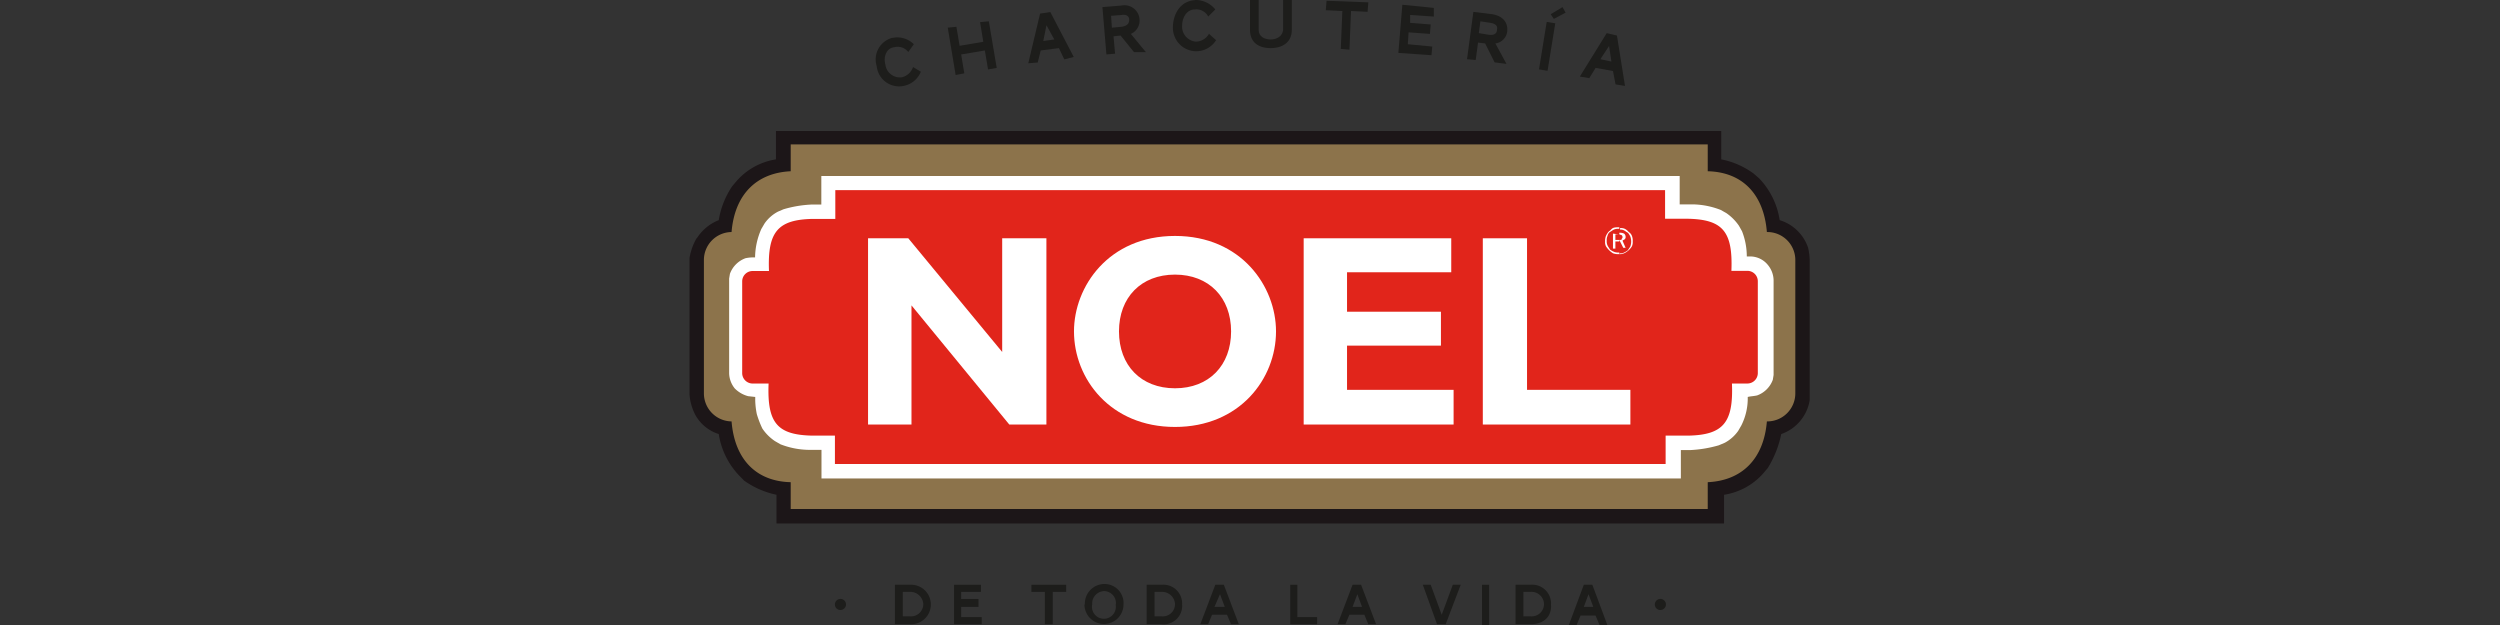 <svg viewBox="0 0 320 80" xmlns="http://www.w3.org/2000/svg"><rect x="0" y="0" width="320" height="80" fill="#333333" stroke="none"/><path d="m89.19 30.51a5.83 5.83 0 0 1 2.81-2.33 10.85 10.85 0 0 1 1.72-4.34l.6-.71a8.44 8.44 0 0 1 5-2.73v-3.63h121v3.63a10.34 10.34 0 0 1 4.15 1.82l.7.61a9.86 9.86 0 0 1 2.63 5.35 5.54 5.54 0 0 1 3.64 3.54 7.82 7.82 0 0 1 .2 1.51v18a5.53 5.53 0 0 1 -3.64 4.33 13.36 13.36 0 0 1 -1.72 4.34l-.6.71a8.38 8.38 0 0 1 -5 2.72v3.67h-121.29v-3.67a11 11 0 0 1 -4.14-1.81l-.6-.61a9.89 9.89 0 0 1 -2.65-5.35 5.24 5.24 0 0 1 -2.93-2.33 6.6 6.6 0 0 1 -.81-2.72v-17.51a7.55 7.55 0 0 1 .91-2.52" fill="#1c1618"/><path d="m101.21 65.15v-3.43c-4.34-.1-7.17-2.83-7.57-7.78a3.59 3.59 0 0 1 -3.54-3.54v-17.17a3.58 3.58 0 0 1 3.54-3.53c.4-4.85 3.23-7.58 7.57-7.78v-3.44h117.38v3.44c4.34.1 7.17 2.83 7.57 7.78h.1a3.58 3.58 0 0 1 3.54 3.53v17.17a3.59 3.59 0 0 1 -3.54 3.54h-.1c-.4 4.85-3.23 7.58-7.57 7.78v3.43z" fill="#8c734b"/><path d="m96.67 51.31v-.5l-.91-.1a3.75 3.75 0 0 1 -1.72-1 3.22 3.22 0 0 1 -.71-1.92v-12.13l.1-.61a3.34 3.34 0 0 1 2-2 5 5 0 0 1 1.22-.1 9.21 9.21 0 0 1 .8-3.64l.41-.7a4.8 4.8 0 0 1 1.72-1.52l.7-.3a15 15 0 0 1 3.64-.61h1.21v-3.65h109.87v3.63h1.72a10.33 10.33 0 0 1 3.53.71l.71.4a6.24 6.24 0 0 1 1.62 1.62l.4.71a8.83 8.83 0 0 1 .61 3.23h.6a2.92 2.92 0 0 1 2.12 1.11 3.16 3.16 0 0 1 .71 1.92v12.14l-.1.61a3.36 3.36 0 0 1 -2 2c-.41.1-.81.1-1.21.2a7.71 7.71 0 0 1 -.81 3.63l-.41.71a5 5 0 0 1 -1.71 1.52l-.78.33a15.84 15.84 0 0 1 -3.64.61h-1.21v3.63h-110v-3.66h-1.72a10.32 10.32 0 0 1 -3.53-.71l-.71-.41a5.87 5.87 0 0 1 -1.61-1.61 12.43 12.43 0 0 1 -.71-1.85 10.08 10.08 0 0 1 -.2-1.72" fill="#fff"/><path d="m106.87 59.39v-3.63h-2.93c-4.45-.1-5.76-1.62-5.56-6.67h-2.12a1.34 1.34 0 0 1 -1.26-1.31v-11.78a1.33 1.33 0 0 1 1.31-1.31h2.12c-.2-5 1.11-6.57 5.56-6.67h2.93v-3.68h106.21v3.66h2.93c4.45.1 5.76 1.62 5.56 6.67h2a1.33 1.33 0 0 1 1.38 1.33v11.78a1.34 1.34 0 0 1 -1.31 1.31h-2c.2 5-1.11 6.57-5.56 6.67h-2.93v3.63z" fill="#e1251b"/><path d="m207.27 30.71c.2 0 .31 0 .31-.1s.1-.1.1-.21a.37.37 0 0 0 -.1-.3c-.11 0-.21-.1-.31-.1v-.2a1.1 1.1 0 0 1 .61.1.52.52 0 0 1 .2.4.39.39 0 0 1 -.1.31c-.1.1-.2.1-.3.2l.4.91h-.3l-.41-.81zm0 1.82a1.2 1.2 0 0 0 .61-.11 2.09 2.09 0 0 0 .6-.4 2 2 0 0 0 .41-.5 1.33 1.33 0 0 0 .1-.61 1.75 1.75 0 0 0 -.1-.71 1 1 0 0 0 -.41-.5 1.64 1.64 0 0 0 -.5-.41 1.29 1.29 0 0 0 -.61-.1v.2a.92.92 0 0 1 .51.1c.2.11.3.21.5.31a2.17 2.17 0 0 1 .31.5 1.91 1.91 0 0 1 0 1.22c-.1.2-.21.3-.31.5a2.19 2.19 0 0 1 -.5.3.77.77 0 0 1 -.51.1zm-.1-2.53h-.4v.71h.5v.2h-.5v.91h-.31v-1.92zm.1-.91v.2h-.1a1.27 1.27 0 0 0 -.6.1c-.21.1-.31.21-.51.31a.85.85 0 0 0 -.3.5 1.31 1.31 0 0 0 -.1.61 1.27 1.27 0 0 0 .1.6c.1.21.2.31.3.51a2.07 2.07 0 0 0 .51.3 1.27 1.27 0 0 0 .6.1h.1v.21h-.1a1.86 1.86 0 0 1 -.71-.11 2.9 2.9 0 0 1 -.9-.9 1.22 1.22 0 0 1 -.11-.61 1.86 1.86 0 0 1 .11-.71 2.09 2.09 0 0 1 .4-.6c.2-.11.3-.31.5-.41s.51-.1.81-.1z" fill="#fff"/><path d="m133.94 30.5h-5.66v14.55l-12.02-14.55h-5.15v23.84h5.56v-15.25l12.52 15.25h4.75z" fill="#fff"/><path d="m163.33 42.42c0-5.75-4.44-12.22-12.93-12.22s-12.93 6.47-12.93 12.22c0 6.06 4.65 12.23 12.93 12.23s12.93-6.17 12.93-12.23m-5.75 0c0 4.35-2.83 7.28-7.18 7.28s-7.17-2.93-7.17-7.28 2.83-7.27 7.17-7.27 7.18 2.93 7.18 7.27" fill="#fff"/><path d="m186.06 49.9h-13.64v-5.66h12.02v-4.34h-12.02v-5.05h13.34v-4.35h-18.89v23.84h19.19z" fill="#fff"/><path d="m208.69 49.9h-13.23v-19.4h-5.66v23.84h18.89z" fill="#fff"/><g fill="#1d1d1b"><path d="m106.87 77.37a.71.71 0 1 1 .71.71.69.69 0 0 1 -.71-.71"/><path d="m116.46 75.76h-.9v3.13h.9a1.57 1.57 0 0 0 1.72-1.62 1.67 1.67 0 0 0 -1.72-1.51m0 4.14h-1.91v-5.05h1.91a2.53 2.53 0 1 1 0 5.05"/><path d="m122.12 74.85v5.05h3.54v-.91h-2.63v-1.31h2.22v-1.01h-2.22v-.91h2.53v-.91z"/><path d="m132.02 74.85v.91h1.72v4.14h1.01v-4.14h1.72v-.91z"/><path d="m142.83 77.37a1.54 1.54 0 0 0 -1.52-1.71 1.59 1.59 0 0 0 -1.51 1.71 1.53 1.53 0 1 0 3 0m-3.94 0a2.52 2.52 0 0 1 2.52-2.62 2.44 2.44 0 0 1 2.43 2.62 2.48 2.48 0 1 1 -5 0"/><path d="m148.69 75.76h-.91v3.13h.91a1.56 1.56 0 0 0 1.71-1.62 1.66 1.66 0 0 0 -1.71-1.51m0 4.14h-1.92v-5.05h1.92a2.4 2.4 0 0 1 2.62 2.52 2.36 2.36 0 0 1 -2.62 2.53"/><path d="m156.16 76.06.61 1.62h-1.32zm-.6-1.21-1.92 5.05h1l.5-1.21h1.92l.51 1.21h1l-1.92-5.05z"/><path d="m165.15 74.85v5.05h3.44v-.91h-2.53v-4.14z"/><path d="m173.74 76.06.6 1.62h-1.21zm-.61-1.21-1.92 5.05h1l.51-1.21h1.92l.5 1.21h1l-1.92-5.05z"/><path d="m185.96 74.85-1.42 3.84-1.41-3.84h-1.01l1.82 5.05h1.11l1.92-5.05z"/><path d="m189.7 74.85h.91v5.15h-.91z"/><path d="m195.86 75.76h-.86v3.13h.91a1.57 1.57 0 0 0 1.72-1.62 1.6 1.6 0 0 0 -1.72-1.51m0 4.14h-1.92v-5.05h1.92a2.4 2.4 0 0 1 2.62 2.52c.11 1.42-.8 2.53-2.62 2.53"/><path d="m203.33 76.06.61 1.62h-1.21zm-.6-1.21-1.92 5.15h1l.5-1.21h1.92l.51 1.21h1l-1.92-5.15z"/><path d="m211.82 77.37a.71.71 0 1 1 .71.71.69.69 0 0 1 -.71-.71"/><path d="m114.24 4.85a3 3 0 0 1 2.73.81l-.71 1a1.72 1.72 0 0 0 -1.82-.61c-.9.1-1.41 1.11-1.11 2.22a1.87 1.87 0 0 0 2.12 1.62 2 2 0 0 0 1.42-1.31l1 .6a3 3 0 0 1 -2.21 1.82 2.88 2.88 0 0 1 -3.44-2.53 2.86 2.86 0 0 1 2-3.63"/><path d="m126.47 8.89-.41-2.43-3.03.51.4 2.42-1.11.21-1.01-6.06 1.11-.11.41 2.43 3.03-.51-.41-2.52 1.12-.1 1.01 5.96z"/><path d="m133.54 5.25 1.41-.2-1-1.82zm2 .91-2.33.3-.38 1.54-1.21.1 1.51-6.36 1.31-.2 3 5.75-1.21.31z"/><path d="m143.54 1.92-1.32.1.1 1.52 1.22-.11c.7-.1 1-.4 1-.9s-.41-.71-1-.61m1.61 4.75-1.72-2.12-.9.1.2 2.22-1.11.1-.51-6.06 2.43-.2a1.94 1.94 0 0 1 2.32 1.71 1.87 1.87 0 0 1 -1.11 1.92l1.92 2.33z"/><path d="m152.93 0a3.26 3.26 0 0 1 2.63 1.21l-.91.91a1.7 1.7 0 0 0 -1.72-.91c-1 0-1.62 1-1.62 2.12a1.92 1.92 0 0 0 1.82 2 2 2 0 0 0 1.62-1l.91.81a3 3 0 0 1 -2.53 1.42 3 3 0 0 1 -3-3c0-1.82 1-3.44 2.83-3.54"/><path d="m160 3.84v-3.84h1.11v3.84c0 .81.71 1.21 1.52 1.21s1.51-.4 1.61-1.21v-3.84h1.11v3.84c0 1.51-1.11 2.32-2.72 2.32s-2.63-.81-2.63-2.32"/><path d="m169.7 1.31 2.12.1-.2 4.85 1.11.1.2-4.95 2.12.1.1-1.21-5.35-.2z"/><path d="m178.99 6.77 4.24.3.1-1.11-3.13-.3.1-1.52 2.73.2.1-1.21-2.63-.2v-1.01l3.03.2v-1.11l-4.03-.4z"/><path d="m190.81 2.93-1.32-.2-.2 1.51 1.22.2c.7.11 1.11-.1 1.11-.7.1-.41-.21-.71-.81-.81m.5 5.05-1.21-2.42-.91-.11-.3 2.23-1.11-.1.81-6.06 2.42.3c1.21.2 2 .91 1.92 2.12a1.74 1.74 0 0 1 -1.52 1.62l1.42 2.62z"/><path d="m195.01 5.37h6.16v1.11h-6.16z" transform="matrix(.16 -.987 .987 .16 160.49 200.5)"/><path d="m204.85 7.58 1.41.3-.3-2zm1.61 1.51-2.22-.4-.81 1.31-1.21-.2 3.44-5.56 1.31.31 1.03 6.45-1.21-.2z"/><path d="m198.89 2.42-.4-.6 1.51-.91.4.71z"/></g></svg>